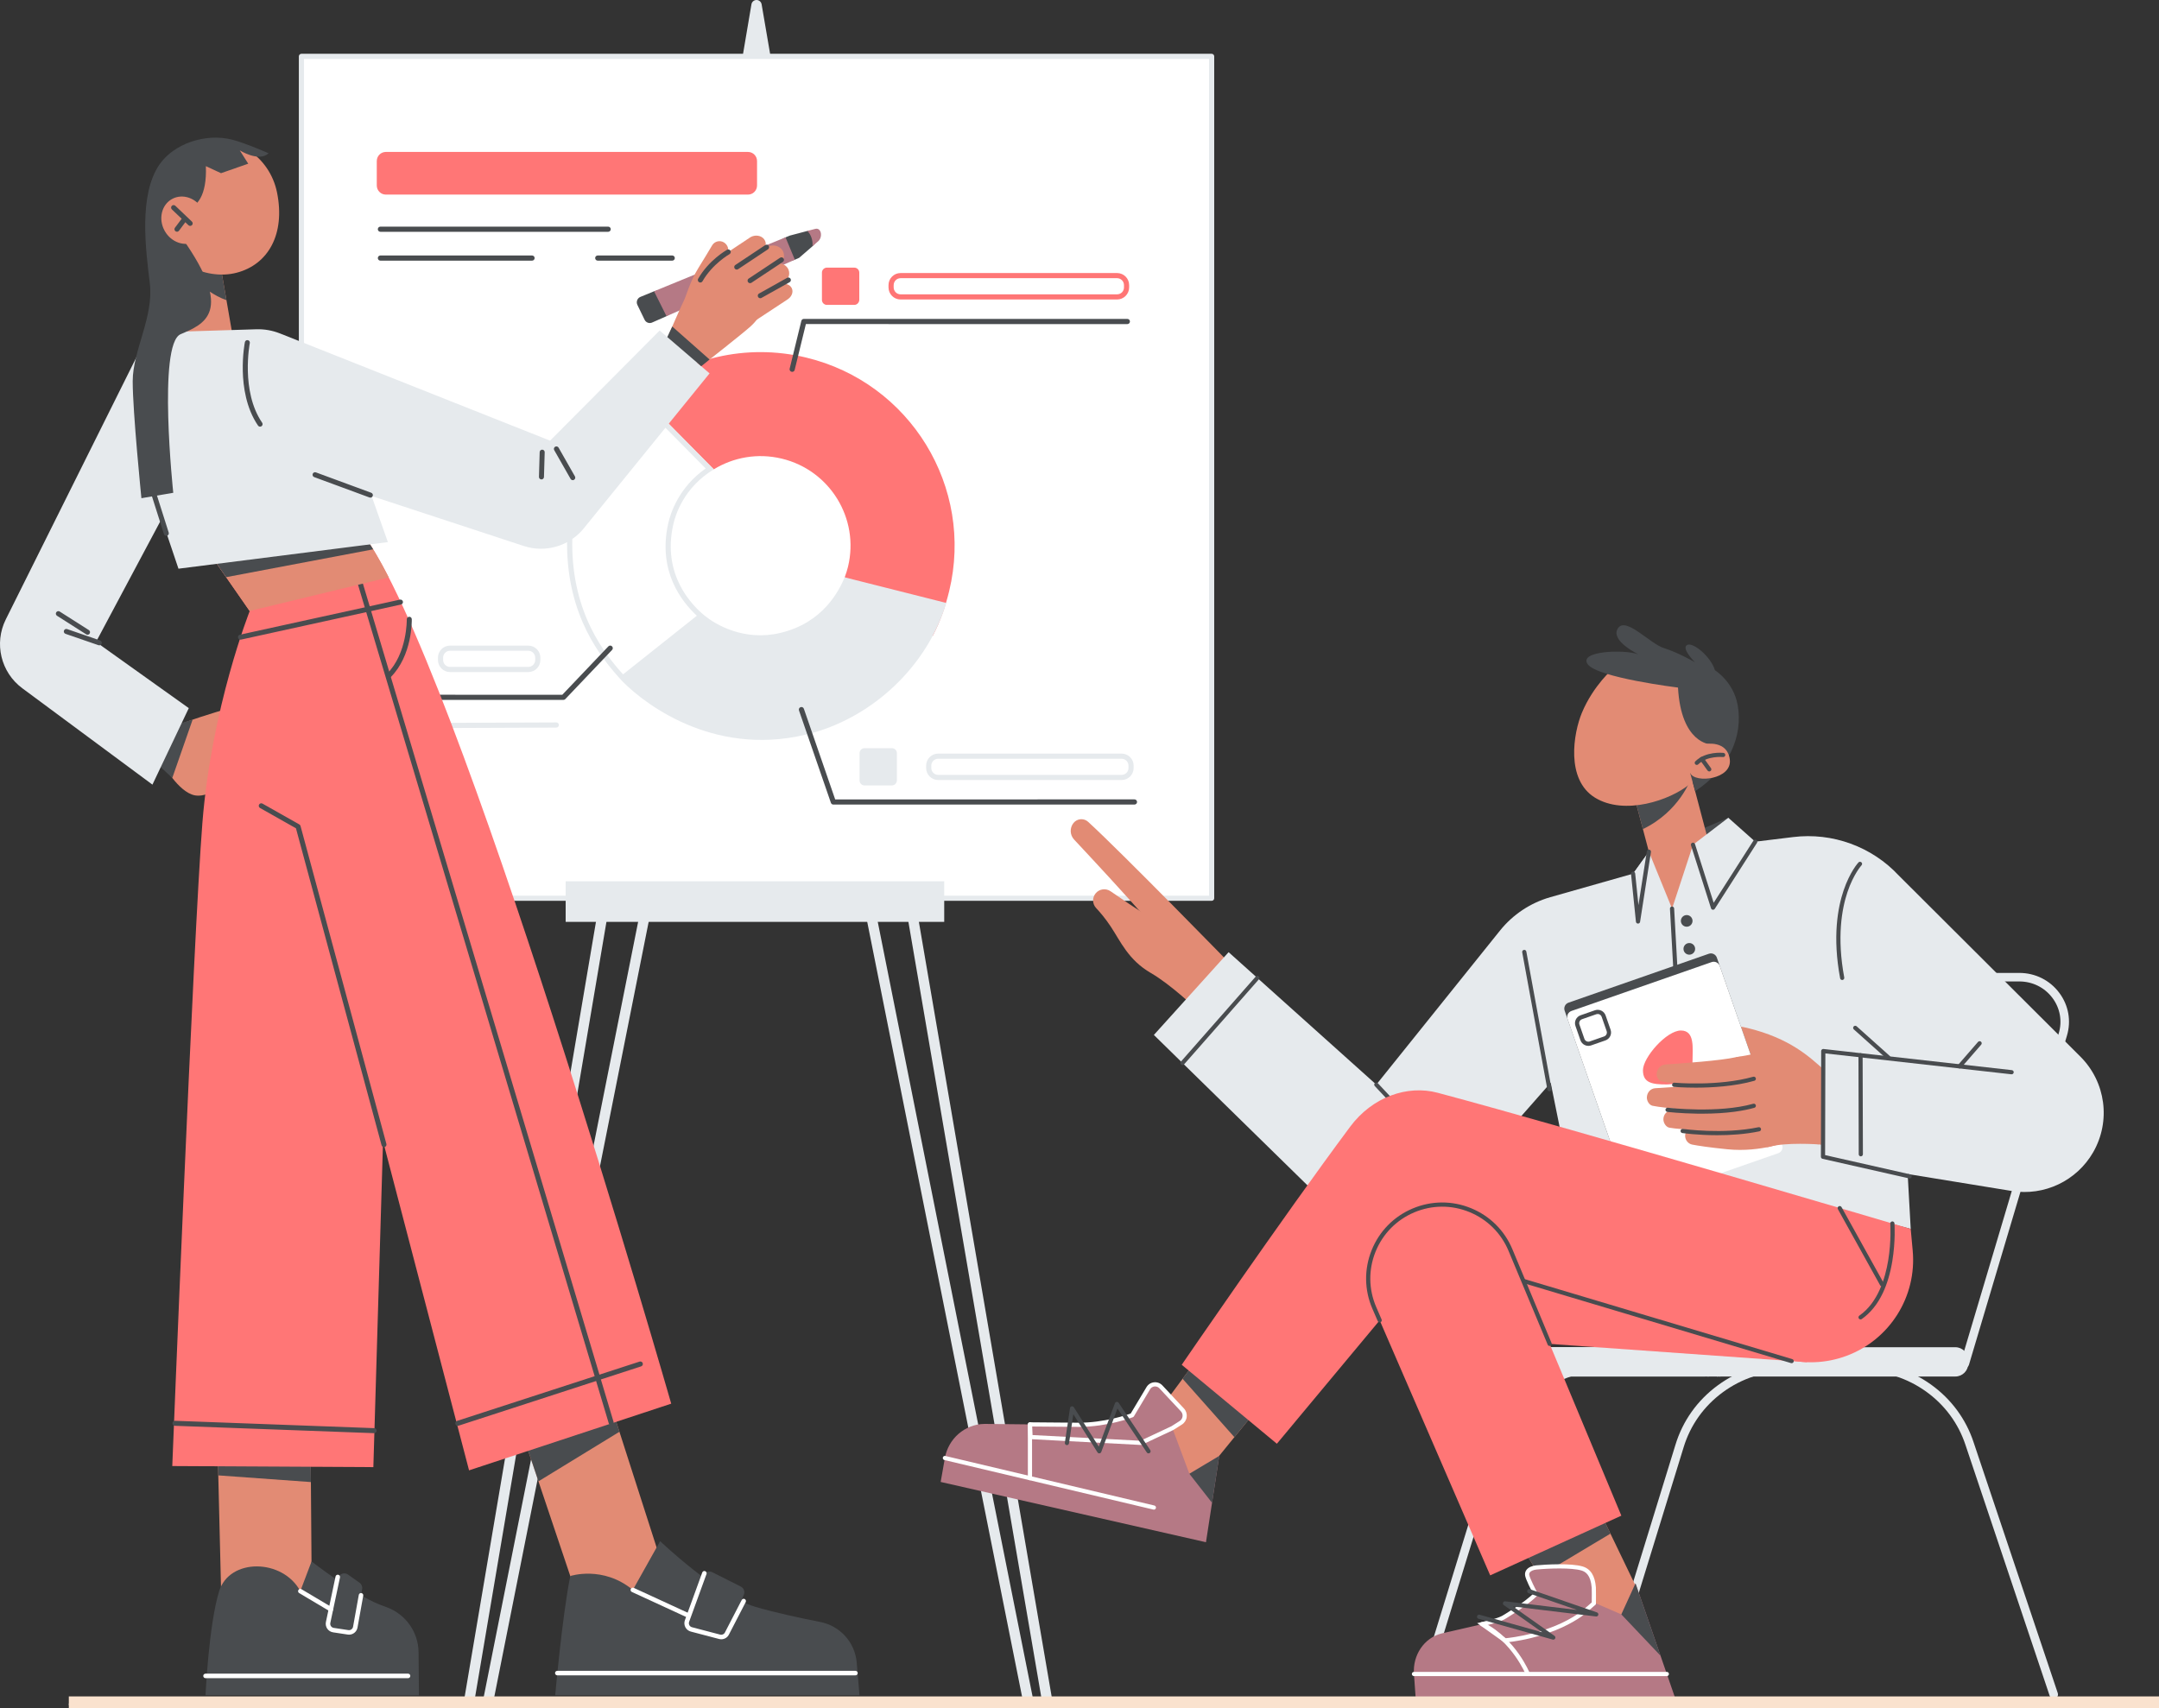 <svg xmlns="http://www.w3.org/2000/svg" id="Calque_2" viewBox="0 0 2752.5 2178"><rect x="0" y="0" width="2752.5" height="2178" fill="#333333" stroke="none"/><defs><style>.cls-1{fill:#e28b74;}.cls-1,.cls-2,.cls-3,.cls-4,.cls-5,.cls-6,.cls-7{stroke-width:0px;}.cls-2{fill:#494c4f;}.cls-3{fill:#ff7676;}.cls-4{fill:#b57985;}.cls-5{fill-rule:evenodd;}.cls-5,.cls-6{fill:#e6eaed;}.cls-7{fill:#fff;}.cls-8{fill:none;stroke:#fae2ce;stroke-miterlimit:3;stroke-width:15px;}</style></defs><g id="Calque_2-2"><path class="cls-6" d="M1311.37,2178c-3.14,0-5.85-2.21-6.46-5.29l-203.01-1015.9-271.09-.64-202.41,1016.21c-.61,3.06-3.29,5.27-6.42,5.29l-24.19.15h-.04c-3.64,0-6.58-2.94-6.59-6.57,0-.37.03-.73.09-1.1L958.01,5.48C958.54,2.32,961.28,0,964.49,0h0c3.21,0,5.95,2.31,6.49,5.46l370.99,2164.85c.61,3.58-1.8,6.98-5.38,7.59-.36.06-.73.09-1.1.09h-24.12ZM825.41,1143.01h.02l281.89.67c3.13,0,5.83,2.22,6.44,5.29l203.01,1015.89h10.92S964.54,45.77,964.54,45.77l-358.99,2118.86,10.98-.07,202.42-1016.26c.61-3.08,3.32-5.29,6.46-5.29h0Z"></path><path class="cls-6" d="M964.87,8.74l-19.55,111,38.33-7.88-18.78-103.12Z"></path><path class="cls-7" d="M384.29,71.86h1160.42v1073.43H384.29V71.86Z"></path><path class="cls-6" d="M1544.71,1148.58H384.29c-1.82,0-3.29-1.47-3.29-3.29V71.86c0-1.81,1.47-3.29,3.29-3.29h1160.42c1.82,0,3.29,1.47,3.29,3.29v1073.43c0,1.81-1.47,3.29-3.29,3.29ZM387.58,1142.01h1153.83V75.15H387.58v1066.86Z"></path><path class="cls-3" d="M1027.71,455.89c132.81,31.96,214.39,165.31,182.4,297.74-4.88,20.2-11.66,39.39-20.98,57.12l-112.24-74.65c1.61-4.36,3.13-8.89,4.24-13.51,14.83-61.39-23.05-123.04-84.43-137.81-30.82-7.42-61.6-1.69-86.72,13.64l-94.37-95.5c57.54-45.81,134.96-65.6,212.08-47.04h0Z"></path><path class="cls-6" d="M898.74,785.3l-105.14,83.53c31.36,31.85,123.28,99.67,244.53,64.99,73.87-21.13,143.21-82.44,168.33-165.02l-129.55-32.69c-7.43,17.47-27.7,58.07-82.21,70.93-46.23,10.9-82.27-10.73-95.96-21.73h0ZM815.17,511.81l84.5,85.51c-34.16,23.94-44.75,56.66-47.79,70.21-13.59,60.6,17.15,99.71,36.55,117.55l-94.11,74.77c-12.81-14.22-28.12-33.29-40.68-58.73-7.36-14.91-13.11-30.77-17.08-47.14-4.56-18.8-6.92-38.88-7.02-59.67-.17-35.06,8.34-71.05,24.62-104.06,14.94-30.31,35.97-57.32,61.02-78.44M815.64,502.92c-55.77,44.57-93.05,116.77-92.69,191.43.44,90.7,42.08,143.64,70.65,174.48l105.14-83.53c-16.17-13.04-54.89-51.85-40.43-116.33,2.82-12.59,13.33-47.18,51.7-70.55l-94.37-95.5Z"></path><path class="cls-2" d="M1009.95,474.14c-1.82,0-3.29-1.47-3.3-3.28,0-.26.03-.53.09-.78l14.88-60.95c.36-1.47,1.68-2.51,3.2-2.51l412.45.03c1.82,0,3.29,1.47,3.29,3.29s-1.47,3.29-3.29,3.29l-409.86-.03-14.27,58.45c-.36,1.47-1.68,2.51-3.2,2.51h0Z"></path><path class="cls-3" d="M1424.14,381.86h-275.98c-8.49,0-15.4-6.9-15.4-15.37v-2.99c0-8.48,6.91-15.37,15.4-15.37h275.98c8.49,0,15.4,6.9,15.4,15.37v2.99c0,8.48-6.91,15.37-15.4,15.37ZM1148.16,354.7c-4.86,0-8.82,3.95-8.82,8.8v2.99c0,4.85,3.96,8.8,8.82,8.8h275.98c4.94,0,8.82-3.87,8.82-8.8v-2.99c0-4.85-3.96-8.8-8.82-8.8h-275.98ZM1089.1,388.76h-34.83c-3.53,0-6.39-2.85-6.39-6.37h0v-34.78c0-3.52,2.85-6.38,6.38-6.38h34.85c3.53,0,6.39,2.85,6.39,6.37v34.78c-.13,3.53-2.99,6.38-6.39,6.38Z"></path><path class="cls-6" d="M673.52,856.91h-99.77c-8.49,0-15.4-6.9-15.4-15.37v-2.99c0-8.48,6.91-15.37,15.4-15.37h99.77c8.49,0,15.4,6.9,15.4,15.37v2.99c0,8.48-6.91,15.37-15.4,15.37ZM573.75,829.75c-4.86,0-8.82,3.95-8.82,8.8v2.99c0,4.85,3.96,8.8,8.82,8.8h99.77c4.86,0,8.82-3.95,8.82-8.8v-2.99c0-4.85-3.96-8.8-8.82-8.8h-99.77ZM521.58,863.82h-34.83c-3.53,0-6.39-2.85-6.39-6.37,0,0,0-.01,0-.02v-34.77c0-3.52,2.85-6.38,6.38-6.38h34.85c3.53,0,6.39,2.85,6.39,6.37,0,0,0,.01,0,.02v34.77c-.13,3.53-2.99,6.38-6.39,6.38Z"></path><path class="cls-2" d="M718.31,892.42l-234.09-.02c-1.82,0-3.29-1.47-3.29-3.29s1.47-3.29,3.29-3.29l232.68.02,58.66-61.65c1.24-1.33,3.32-1.4,4.65-.16,1.33,1.24,1.4,3.32.16,4.64-.01.01-.02.03-.04.04l-59.63,62.67c-.62.65-1.48,1.02-2.39,1.02h0ZM1062.43,1025.86c-1.4,0-2.65-.89-3.11-2.21l-40.7-117.82c-.59-1.72.32-3.59,2.04-4.18,0,0,0,0,0,0,1.72-.59,3.59.32,4.18,2.03h0s39.93,115.61,39.93,115.61l381.57-.03c1.82,0,3.29,1.47,3.29,3.29s-1.47,3.29-3.29,3.29l-383.92.03h0Z"></path><path class="cls-6" d="M1429.87,994.58h-233.75c-8.49,0-15.4-6.9-15.4-15.37v-2.99c0-8.48,6.91-15.37,15.4-15.37h233.75c8.49,0,15.4,6.9,15.4,15.37v2.99c0,8.48-6.91,15.37-15.4,15.37h0ZM1196.12,967.42c-4.86,0-8.82,3.95-8.82,8.8v2.99c0,4.85,3.96,8.8,8.82,8.8h233.75c4.94,0,8.82-3.87,8.82-8.8v-2.99c0-4.85-3.96-8.8-8.82-8.8h-233.75ZM1137.06,1001.48h-34.83c-3.53,0-6.39-2.85-6.39-6.37h0v-34.78c0-3.52,2.85-6.38,6.38-6.38h34.85c3.53,0,6.39,2.85,6.39,6.37v34.78c-.13,3.53-2.99,6.38-6.39,6.38Z"></path><path class="cls-3" d="M953.54,248.12h-461.57c-6.47,0-11.62-5.19-11.62-11.7v-31c0-6.51,5.15-11.7,11.62-11.7h461.57c6.47,0,11.62,5.19,11.62,11.7v31c0,6.51-5.15,11.7-11.62,11.7h0Z"></path><path class="cls-2" d="M775.35,295.55h-290.38c-1.82,0-3.29-1.47-3.29-3.29s1.47-3.29,3.29-3.29h290.38c1.82,0,3.29,1.47,3.29,3.29s-1.47,3.29-3.29,3.29ZM857.03,332.34h-94.98c-1.82,0-3.29-1.47-3.29-3.29s1.47-3.29,3.29-3.29h94.98c1.82,0,3.29,1.47,3.29,3.29s-1.47,3.29-3.29,3.29ZM678.31,332.34h-193.34c-1.82,0-3.29-1.47-3.29-3.29s1.47-3.29,3.29-3.29h193.34c1.82,0,3.29,1.47,3.29,3.29s-1.47,3.29-3.29,3.29h0Z"></path><path class="cls-6" d="M485.1,928.58c-1.82,0-3.3-1.46-3.3-3.28s1.47-3.29,3.29-3.29l224.11-.89h.01c1.82,0,3.29,1.47,3.29,3.29,0,1.81-1.47,3.28-3.28,3.29l-224.11.89h-.01ZM721.16,1123.66h482.62v51.74h-482.62v-51.74Z"></path><path class="cls-2" d="M1040.35,305.81s-.46,4.63-4.55,8.2c-7.08,6.17-16.78,14.62-17.03,14.75l-5.42,2.38-95.88,27.58-67.73,44.43-17.92,7.89c-3.69,1.92-8.21.42-10.02-3.33l-9.21-18.99c-1.82-3.77-.19-8.33,3.6-10.07l17.67-7.25,86.56-23.32,81.06-45.45,5.63-2.31c.25-.14,12.77-3.41,22.09-5.83,5.56-1.44,10.83,4.38,11.17,11.33h0Z"></path><path class="cls-4" d="M1043.1,307.62s-3.21,2.81-7.31,6.38c.89-7.15-1.98-15.43-6.61-19.53l9.98-2.59c7.91-2.27,10.15,10.29,3.95,15.74h0ZM833.84,371.39l167.62-68.78,11.88,28.53-163.61,72.01-15.89-31.76Z"></path><path class="cls-1" d="M284.05,905.39s-55.52,16.1-68.73,24.81-8.13,42.94-8.13,42.94c0,0,19.83,36.87,41.28,40.98,5.36,1.03,18.08.45,23.81-9.01,17.19-28.36,11.77-99.73,11.77-99.73Z"></path><path class="cls-2" d="M245.56,917.59l-25.92,74.32-26.12-24.37,38.28-45.77,13.75-4.19Z"></path><path class="cls-1" d="M277.62,1854.05l4.69,192.33,86.76,23.45,28.14-70.36-1.17-150.7-118.42,5.28Z"></path><path class="cls-2" d="M396.04,1848.77l-118.42,5.28.66,27.13,118.08,8.52-.32-40.93Z"></path><path class="cls-1" d="M666.6,1829.59l74.74,222.47,89.81-3.37,5.98-75.55-59.03-183.76-111.52,40.21Z"></path><path class="cls-2" d="M789.74,1825.57l-11.62-36.19-111.52,40.21,19.88,59.17,103.26-63.19Z"></path><path class="cls-1" d="M281,338.43l16.71,96.08-60.79,5.57-19.95-136.93,64.04,35.28Z"></path><path class="cls-2" d="M281,338.43l-64.04-35.28,2.67,18.35,5.93,13.3s32.22,37.41,63.14,47.92l-7.7-44.3Z"></path><path class="cls-1" d="M198.45,286.51c-11.9-46.04,19.6-95,60.02-105.45s85.32,17.83,94.73,64.44c10.71,53.05-11.23,91.83-51.65,102.28s-91.21-15.23-103.1-61.27h0Z"></path><path class="cls-3" d="M855.75,1789.75s-272.54-949.56-393.46-1109.31l-200.16,17.83,56.21,80.9s-48.66,122.79-60.32,270.13-38.39,819.98-38.39,819.98l256.36,1.37,12.34-415.48,109.67,419.59,257.73-85.02Z"></path><path class="cls-2" d="M779.15,1817.06c-1.38,0-2.65-.9-3.06-2.28L455.86,743.67c-.51-1.69.46-3.48,2.15-3.98,0,0,0,0,0,0,1.69-.51,3.47.45,3.98,2.14h0s320.23,1071.11,320.23,1071.11c.51,1.69-.45,3.48-2.15,3.98-.3.09-.61.13-.92.13Z"></path><path class="cls-2" d="M306.62,815.59c-1.77,0-3.2-1.44-3.19-3.21,0-1.5,1.05-2.8,2.51-3.12l203.92-44.71c1.73-.38,3.43.71,3.81,2.44s-.71,3.43-2.44,3.81l-203.92,44.71c-.23.05-.46.08-.69.08h0ZM489.55,1462.62c-1.44,0-2.71-.97-3.09-2.37l-109.15-404.15-45.76-25.87c-1.55-.85-2.12-2.79-1.27-4.34.85-1.55,2.79-2.12,4.34-1.27.02.01.05.03.07.04l46.93,26.53c.75.42,1.29,1.12,1.51,1.95l109.5,405.44c.46,1.71-.55,3.46-2.25,3.92-.27.07-.55.11-.84.11h0ZM583.64,1817.97c-1.77,0-3.2-1.43-3.2-3.2,0-1.39.89-2.62,2.21-3.04l232.74-75.64c1.68-.55,3.48.37,4.03,2.05h0c.55,1.69-.37,3.49-2.05,4.04l-232.74,75.64c-.32.1-.65.16-.99.16h0ZM495.73,864.51c-1.77,0-3.2-1.43-3.2-3.2,0-.85.34-1.67.94-2.27,25.81-25.82,25.14-68.94,25.13-69.37-.04-1.77,1.36-3.23,3.12-3.27,1.77-.07,3.23,1.36,3.27,3.12.04,1.88.77,46.26-27.01,74.05-.6.6-1.41.94-2.26.94ZM476.94,1827.35s-.08,0-.12,0l-253.85-9.38c-1.77-.07-3.14-1.55-3.08-3.32,0,0,0,0,0,0,.07-1.77,1.55-3.16,3.31-3.08l253.85,9.38c1.77.05,3.16,1.52,3.11,3.28-.05,1.75-1.48,3.13-3.23,3.12h0Z"></path><path class="cls-1" d="M462.29,680.44l-200.16,17.83,56.11,80.76,177.35-42.88c-12-23.42-23.18-42.33-33.31-55.71h0Z"></path><path class="cls-2" d="M475.76,700.42c-4.67-7.61-9.16-14.3-13.47-19.99l-200.16,17.83,26.16,37.65,187.47-35.49ZM534.11,2161.65l-272.09-.2s4.09-89.23,17.26-132.31c13.17-43.08,81.27-41.86,103.58-.37l14.35-37.87s54.29,42.24,86.23,54.77c3.16,1.24,6.33,2.44,9.52,3.61,24.21,8.86,40.44,31.72,40.66,57.5l.48,54.88Z"></path><path class="cls-2" d="M458.37,2018.04l-14.77-10.43c-4.74-3.35-11.36-.8-12.64,4.87l-12.62,56.15c-1.04,4.61,2.06,9.13,6.73,9.84l18.66,2.82c4.36.66,8.45-2.27,9.23-6.61l8.73-48.54c.56-3.11-.74-6.27-3.32-8.09h0Z"></path><path class="cls-7" d="M520.22,2139.75h-258.2c-1.59,0-2.88-1.29-2.88-2.88s1.29-2.88,2.88-2.88h258.2c1.59,0,2.88,1.29,2.88,2.88s-1.29,2.88-2.88,2.88ZM444.99,2084.26c-.56,0-1.12-.04-1.69-.13l-18.66-2.82c-3.01-.45-5.73-2.16-7.45-4.67s-2.32-5.67-1.66-8.64l12.29-57.96c.36-1.55,1.9-2.52,3.45-2.16,1.51.35,2.48,1.83,2.18,3.36l-12.3,58c-.33,1.48-.05,2.94.78,4.16.82,1.21,2.11,2.02,3.56,2.23l18.66,2.82c2.82.44,5.47-1.46,5.97-4.27l7.3-40.58c.26-1.57,1.75-2.63,3.31-2.37,1.57.26,2.63,1.75,2.37,3.31,0,.02,0,.05-.01.07l-7.3,40.58c-.96,5.35-5.54,9.07-10.8,9.07h0Z"></path><path class="cls-7" d="M421.87,2054.84c-.52,0-1.02-.14-1.47-.41l-39.01-23.19c-1.36-.83-1.79-2.6-.96-3.96.81-1.33,2.55-1.78,3.9-.99l39.01,23.19c1.37.81,1.82,2.58,1,3.95-.52.87-1.46,1.41-2.48,1.41h0Z"></path><path class="cls-2" d="M1095.75,2161.45h-387.89s8.85-100.69,19.18-151.93c0,0,41.61-13.77,79.75,17.69l34.83-62.16s72.44,69.14,120.78,83.54c24.94,7.43,57.61,14.46,83.4,19.52,25.12,4.93,44.01,25.8,46.39,51.3l3.56,42.05Z"></path><path class="cls-2" d="M896.89,2009.18l-21.04,57.7c-1.64,4.51.94,9.45,5.58,10.67l35.99,9.44c3.88,1.02,7.92-.94,9.53-4.62l21.35-48.88c1.73-3.96.06-8.59-3.8-10.54l-36.31-18.26c-4.35-2.19-9.64-.09-11.31,4.49h0Z"></path><path class="cls-7" d="M919.54,2090.14c-.94,0-1.89-.12-2.83-.37l-35.99-9.44c-3-.79-5.53-2.8-6.97-5.55-1.44-2.75-1.65-5.97-.59-8.89l22.15-60.93c.56-1.49,2.22-2.25,3.7-1.69,1.47.55,2.23,2.18,1.71,3.66l-22.15,60.94c-.51,1.41-.41,2.92.28,4.25s1.88,2.27,3.33,2.65l35.99,9.44c2.51.67,5.13-.6,6.16-2.98.02-.06.05-.11.08-.17l21.18-41c.74-1.41,2.48-1.94,3.89-1.2,1.39.73,1.93,2.44,1.23,3.85l-21.14,40.92c-1.81,4.06-5.76,6.52-10.02,6.52h0Z"></path><path class="cls-7" d="M876.45,2062.18c-.4,0-.81-.09-1.2-.26l-69.65-32.09c-1.45-.65-2.1-2.35-1.45-3.8s2.35-2.1,3.8-1.45c.02,0,.04.02.06.03l69.65,32.09c1.44.66,2.08,2.37,1.41,3.82-.47,1.02-1.49,1.68-2.62,1.68h0ZM1090.62,2136.14h-380.11c-1.59,0-2.88-1.29-2.88-2.88s1.29-2.88,2.88-2.88h380.11c1.59,0,2.88,1.29,2.88,2.88s-1.29,2.88-2.88,2.88Z"></path><path class="cls-6" d="M240.67,902.9l-118.27-84.39,83.69-157.03,21.44,63.64,266.97-33.9-20.75-58.8,194.01,63.75c27.69,9.1,58.12.16,76.49-22.48l160.38-197.61-63.63-54.65-139.71,140.43-344.46-136.75c-9.56-3.79-19.79-5.59-30.07-5.27l-137.2,4.26L7.38,789.78c-15.2,30.5-6.32,67.51,21.07,87.79l165.89,122.87,46.34-97.54Z"></path><path class="cls-2" d="M730.22,612.23c-1.15,0-2.21-.62-2.78-1.62l-20.88-36.67c-.86-1.54-.3-3.49,1.24-4.35,1.52-.85,3.44-.32,4.32,1.18l20.88,36.67c.87,1.54.34,3.49-1.2,4.36-.48.27-1.03.42-1.58.42h0ZM690.31,611.3h-.1c-1.77-.05-3.16-1.53-3.1-3.29h0s.93-31.56.93-31.56c.05-1.77,1.53-3.16,3.29-3.1,1.77.05,3.16,1.53,3.1,3.29h0l-.93,31.56c-.05,1.73-1.47,3.1-3.2,3.11ZM331.59,544c-1.06,0-2.04-.52-2.64-1.39-15.24-22.2-18.97-49.98-19.42-69.37-.48-20.89,2.55-36.39,2.68-37.04.34-1.73,2.03-2.86,3.76-2.51,1.73.34,2.86,2.03,2.51,3.76-.12.61-11.78,61.44,15.74,101.54,1,1.46.63,3.45-.83,4.45-.53.37-1.16.56-1.81.56h0ZM472.2,634.51c-.37,0-.74-.06-1.11-.2l-70.54-25.99c-1.66-.61-2.51-2.45-1.9-4.11.61-1.66,2.45-2.51,4.1-1.9,0,0,0,0,0,0l70.54,25.99c1.66.61,2.51,2.45,1.9,4.11-.46,1.26-1.66,2.1-3,2.1h0ZM212.04,683.22c-1.39,0-2.63-.9-3.05-2.23l-18.84-59.42c-.51-1.69.44-3.48,2.13-3.99,1.66-.5,3.42.41,3.97,2.06l18.84,59.42c.53,1.68-.4,3.48-2.08,4.02-.31.1-.64.15-.97.15ZM111.58,809.31c-.61,0-1.2-.17-1.71-.5l-37.19-23.67c-1.49-.95-1.93-2.93-.98-4.42s2.93-1.93,4.42-.98l37.19,23.67c1.49.95,1.93,2.93.98,4.42-.59.92-1.61,1.48-2.7,1.48ZM126.56,822.83c-.35,0-.71-.06-1.04-.18l-42.02-14.49c-1.67-.58-2.56-2.4-1.98-4.07,0,0,0,0,0,0,.58-1.67,2.4-2.56,4.07-1.98l42.02,14.49c1.67.57,2.56,2.39,1.99,4.06-.44,1.29-1.66,2.16-3.03,2.16Z"></path><path class="cls-2" d="M210.92,265.82s54.48,22.29,51.55-53.97l19.32,8.97,34.68-12.11-10.79-16.99s24.21,15.28,36.8,3.74c0,0-29.84-13.17-46.45-17.37-34.59-8.76-74.7,5.44-92.76,31.71-26.73,38.89-17.5,108.3-12.28,151.4,5.22,43.11-21.82,85.62-21.82,124.92s11.11,149.1,11.11,149.1l40.61-6.89s-20.17-189.51,9.36-202.21,69.37-27.56,1.65-122.98l-20.99-37.33Z"></path><ellipse class="cls-1" cx="234.23" cy="280.77" rx="27.83" ry="30.86" transform="translate(-106.48 148.04) rotate(-28.88)"></ellipse><path class="cls-2" d="M242.47,288.05c-.82,0-1.61-.32-2.21-.88l-21.14-20.16c-1.28-1.22-1.33-3.24-.11-4.52,0,0,0,0,0,0,1.22-1.28,3.24-1.33,4.52-.11,0,0,0,0,0,0l21.14,20.16c1.28,1.22,1.33,3.24.11,4.52-.6.63-1.44.99-2.32.99h0Z"></path><path class="cls-2" d="M225.61,295.46c-1.77,0-3.2-1.44-3.2-3.2,0-.69.23-1.36.64-1.92l8.63-11.5c1.09-1.39,3.1-1.64,4.49-.56,1.36,1.06,1.64,3,.63,4.4l-8.63,11.5c-.6.81-1.55,1.28-2.56,1.28Z"></path><path class="cls-1" d="M853.06,425.58s14.5-33.65,18.42-41.39c3.92-7.73,7.64-24.42,19.09-42.79,6.45-10.35,12.92-21.13,17.34-28.57,3.1-5.22,9.88-6.9,15.06-3.72,4.86,2.98,6.82,9.05,4.62,14.31l-20.08,47.95-51.06,55.84-3.4-1.63ZM937.13,365.44l47.5-27.57c6.6-3.83,14.99-2.36,19.17,3.36,4.63,6.34,2.27,15.3-5.11,19.42l-51.19,28.61-10.36-23.83Z"></path><path class="cls-1" d="M949.5,392.49l41.1-27.93c5.71-3.88,13.26-3.61,17.26.61,4.42,4.68,2.74,12.3-3.66,16.51l-44.35,29.2-10.35-18.39ZM928.49,343.55l48.91-28.38c6.8-3.94,15.43-2.43,19.74,3.46,4.76,6.52,2.34,15.75-5.26,20l-52.71,29.46-10.67-24.54Z"></path><path class="cls-1" d="M912.16,332.12l44.66-29.73c6.07-3.43,13.69-2.26,17.4,2.67,4.12,5.46,1.83,13.31-4.95,17.01l-47.06,25.66-10.05-15.6Z"></path><path class="cls-1" d="M856.47,431.44s37.64-81.01,60.92-98.39,64.74,46.79,64.74,46.79c0,0-11.36,23.61-24.51,35.68-10.84,9.95-61.44,49.51-61.44,49.51l-39.71-33.58Z"></path><path class="cls-2" d="M969.27,380.26c-1.77,0-3.2-1.43-3.2-3.2,0-1.16.63-2.23,1.64-2.8l35.86-20.04c1.55-.84,3.5-.27,4.34,1.29.83,1.53.29,3.44-1.22,4.3l-35.86,20.04c-.48.27-1.01.41-1.56.41ZM956.27,361.06c-1.77,0-3.2-1.43-3.2-3.2,0-1.07.54-2.07,1.43-2.67l40.02-26.55c1.47-.98,3.46-.57,4.43.9.98,1.47.57,3.46-.9,4.44h0l-40.02,26.55c-.52.35-1.14.53-1.77.53ZM939.26,343.73c-1.77,0-3.2-1.43-3.2-3.2,0-1.07.54-2.08,1.43-2.67l38.15-25.37c1.5-.94,3.47-.49,4.41,1,.91,1.44.53,3.35-.87,4.33l-38.15,25.37c-.52.35-1.14.54-1.77.53ZM892.85,360.22c-1.77,0-3.2-1.44-3.2-3.2,0-.55.15-1.1.42-1.58,13.51-23.71,35.91-36.45,36.85-36.98,1.54-.86,3.49-.32,4.35,1.23s.31,3.49-1.23,4.36h0c-.22.12-21.82,12.45-34.42,34.56-.57,1-1.63,1.62-2.78,1.62h0ZM857.06,416.35l-6.37,13.41,43.32,37.21,10.61-8.58-47.56-42.04Z"></path><path class="cls-6" d="M2504.96,1744.17h-455.09c-1.72,0-3.34-.81-4.36-2.19-1.03-1.38-1.34-3.16-.85-4.81l134.5-451.81c3.89-13.06,11.79-24.26,22.85-32.41,11.05-8.14,24.17-12.44,37.97-12.44h334.36c20.41,0,39.04,9.29,51.11,25.5,11.77,15.8,15.31,35.64,9.71,54.45l-124.98,419.82c-.69,2.31-2.81,3.89-5.22,3.89h0ZM2057.18,1733.27h443.73l123.82-415.93c4.61-15.48,1.69-31.81-8-44.83-10-13.42-25.45-21.12-42.38-21.12h-334.36c-11.46,0-22.35,3.57-31.51,10.31-9.14,6.73-15.67,15.98-18.87,26.75l-132.41,444.81Z"></path><path class="cls-6" d="M2618.29,2166c-2.27,0-4.4-1.44-5.16-3.72l-107.28-319.73c-9.11-27.65-26.55-51.28-50.44-68.37-23.91-17.1-52.19-26.14-81.76-26.14h-326.78c-30.19,0-58.93,9.38-83.12,27.12-24.17,17.73-41.49,42.11-50.07,70.52l-97.45,316.46c-.89,2.87-3.93,4.49-6.81,3.6-2.87-.89-4.48-3.94-3.6-6.81l97.44-316.43c9.27-30.66,27.96-56.99,54.05-76.13,26.07-19.12,57.04-29.23,89.56-29.23h326.78c31.86,0,62.32,9.74,88.09,28.17,25.79,18.44,44.62,43.96,54.44,73.79l107.27,319.7c.96,2.85-.58,5.94-3.43,6.9-.56.19-1.14.28-1.73.28h0Z"></path><path class="cls-6" d="M2043.68,2166c-.53,0-1.07-.08-1.6-.24-2.87-.89-4.48-3.94-3.6-6.81l97.44-316.43c9.27-30.66,27.96-56.99,54.05-76.13,26.07-19.12,57.04-29.23,89.56-29.23,3.01,0,5.44,2.44,5.44,5.45s-2.44,5.45-5.44,5.45c-30.19,0-58.93,9.38-83.12,27.12-24.17,17.73-41.49,42.11-50.07,70.52l-97.45,316.46c-.72,2.34-2.87,3.84-5.2,3.84h0Z"></path><path class="cls-6" d="M2509.32,1734.31v4.27c0,9.14-7.4,16.54-16.54,16.54h-556.24c-9.13,0-16.53-7.41-16.53-16.54v-4.27c0-9.14,7.4-16.55,16.53-16.55h556.24c9.13,0,16.54,7.41,16.54,16.55Z"></path><path class="cls-5" d="M2245.08,1731.11c6.3-.69,8.54-3.92,15.69-5.15-.59-1.22-4.71,1.78-4.61-.28-3.79.92-5.15.41-8.6,1.44.43-.17,1.08-.27,1.06-.58-.32.03-.75.21-.83-.03,1.78-.36,2.86-.94,3.16-1.75-2.65,1-6.11,2.26-8.83,2.04.38-1.31,5.66-1.5,5.88-2.27-2.47.22-4.75.23-7.55.85.98-1.14-1.16.24-1.07-.78,1.49-1.13,2.59-.8,3.7-1.35-.43.21-1.52-.34-.6-.64,1.3,0,1.28-.31,2.64-.77.16.32-1.3,1.2-.07,1.11,1.27-1.07,3.69-2.98,5.13-2.05-.07-.5-.59-.42-.69-.89.94-.24,1.83-.49,2.18-.92.08.25.16.5.23.75,1.46-.81,2.37-1.41,3.09-2.08h-6.62c-2.68.71-5.13,1.39-6.74,2.1-1.98.88-5.11,1.04-6.86,1.74-1.76.71-4.34,2.16-5.81,1.16,1.3.19,2.43-1.17,3.85-.86.72-.6-.66-.47.15-.86,4.03-.81,8.05-1.95,12.08-3.28h-73.05c-5,2.09-10.34,3.73-13.73,5.04-1.85,1.76-6.16,3.68-8.37,3.54-.89.89-5.27,2.24-7.58,3,.53-.26-1.17-.08-1.48-.35,3.15-.99,5.47-1.25,5.73-2.77.48-.01.94.02,1.28.17-.27.14-.74.22-.67.47,2.59-.36-1.03-1.47.97-2.19.68,1.24,2.56-1.02,2.73.84-1.15.47-1.73-.14-1.81.8,3.42-.88,6.47-2.16,8.15-2.94-1.57-.51-3.85,1.44-5.66,1.66-.49-.22-.65-.81-1.14-1.03-2.17-.03-3.76,1.34-5.21.44,4.92-2.36,4.34-.37,7.77-1.47-.21.07-.48-.08-.08-.25,2.35-.92,3.57-.83,5.58-1.91.96.11,4.03.95,3.39-1-1.4.65-3.2,1.26-4,.35-3.39.47-4.65,2.96-7.01,2.6,1.59-.57,2.68-1.29,3.01-2.25-1.68.32-.91,1.38-2.79,1.64-.02-.38.5-.6.52-.97-1.62.98-4.74,2.36-5.73,1.41,3-1.37,5.79-2.31,7.99-3.43.08.36.38.93.53.39-.05-.17-.1-.34-.15-.5-3.71-.1-4.57,2.42-7.4,1.35,1.74-.34,3.02-1.62,4.53-1.33.07-.47.46-.93,1.03-1.34h-1.67c-2.28,1.27-4.34,2.91-6.83,3.8-.6-.8,2.38-1.66.59-2.08-4.74,2.97-12.49,2.74-17.2,4.23,4.22-2.2,8.03-3.74,11.84-4.29,1.2-.27-1.18-.44.15-.86,1.15,0,2.62-.31,4.24-.8h-12.74c-2.06.83-4.26.76-5.48,2.17-.58-.1-1.48.17-1.74-.31-1.01.47-3.03,2.17-3.69,1.36-.71.24-.01.9-.91,1.08-3-.89-7.4,2.9-10.34,2.48-1.52,1.67-6.09,2.76-7.76,2.83-1.43,2.49-8.63,3.75-11.7,3.43-2.87.96-2.37,1.52-5.05,2.3.83-.17,2.62.24,2.8-.28.22.94-1.62,1.32-4.29,2.08.05-.02.31-.41.67-.47-3.94.69-10.78,5.76-16.07,3.89,1.57-.42,2.89-.92,3.61-1.6-.76.66-5.38.72-5.43,2.41-1.14.47-1.63.14-2.12-.2-.05-.62-.11-1.24,1.2-1.44-.03-.64-1.67.64-1.36-.41,2.43-.76,4.06-.55,6.56-1.38-1.01-.27-2.67-.02-5.14.69,5.09-2.94,8.57-4.18,14.78-5.43-.38-1.13-2.53-.15-3.17-.98,4.16-.64,6.41-2.97,9.27-3.26.05.16.11.33.16.5.34.48-.39.64-.98.83.9.55,1.97-.74,1.2-1.44,1.24-.38,1.75-.97,3.32-1.24.11.56-.78.81-1.73,1.05,1.45.74,3.71-1.35,5.43-2.41,1.22-.78.49.78,1.36.42,1.33-.93,9.4-3.45,11.39-3.07.88-.61,1.03-.87.38-1.47,1.31-.55,2.15-.53,2.49.08,1.07-1.68,3.7-1.33,5.73-1.41,1.23-.39-.73-.56-.06-.8h-177.58c-9.13,0-16.53,7.41-16.53,16.55v4.27c0,9.14,7.4,16.54,16.53,16.54h237.13c1.03-.47,2.34-.54,2.97,0h.44c-.34-.52.1-.91-1-1.04,2.33-.53,3.37-.9,4.83-1.69.15.5-.94.62-.45,1.22,1.48-.15.48-1.06,1.2-1.44.78.09,1.83-.14,2.19.45,2.75-2.27,5.25-2.22,9.58-3.62.2-1.26-2.26.66-2.5-.09,3.79-2.59,8.26-3.61,12.13-6.01.02.38-.49.6-.52.97,1.93-1.79,3.97-1.01,4.22-2.33,5.88-.41,17.77-4.89,23.17-4.89,2.87-.88,6.17-3.52,8.75-2.3,1.18-1.43,5.17-1.43,6.18-2.63-.6.11-.18-.4.22-.62h0ZM2057.1,1741.58c.27-.29.77-.52,1.43-.69.35,1.26-5.92,1.77-1.43.69ZM2058.98,1739.67c-.11-1.35,2.39-1.85,3.84-2.22.32,1.23-1.99,1.65-3.84,2.22ZM2078.69,1738.25c0-.53,1.72-.53.83-1.33,2.78-.66,4.24-1.72,6.64-2.49-2.74,1.96-4.24,2.42-7.46,3.83ZM2117.76,1726.24c.05-1.05,1.46-.63,2.57-1.02.06.91-1.7.92-2.57,1.02ZM2239.5,1733.02c.29-1.08,2.35-1.02,2.94-1.13.21.77-2.28,1.31-2.94,1.13ZM2306.87,1743.5c-.38.11-.75.22-1.13.33.06.5.59.43.68.89.69-.24,1.21-.53,1.36-.94-1.08.4-1.31.32-.91-.28ZM2284.25,1723.44c-.63.19-1.26.37-1.88.55.15,1.18,2.23.25,1.88-.55ZM2282.28,1735.73c.39.14,2.57-.17,2.64-.77-.92.5-2.3-.15-2.64.77ZM2274.68,1727.06c1.18-.32,2.06-.73,2.48-1.27-.79.43-3.08.41-2.48,1.27ZM2273.18,1730.23c-.09.82-1.05-.05-1.89.55-.34,1.19,3.77-.58,1.89-.55ZM2270.55,1731c-1.71.36-1.77.89-3.02.88.02.98,3.37-.3,3.02-.88ZM2248.3,1724.18c.96-.31,1.75-.67,2.11-1.17-.74-.23-2.47.4-2.11,1.17ZM2251.16,1737.51c1-.09,1.21-.32,2.12.2-.1-.33.59-.42.6-.72-.46-.17-2.35-.34-2.72.52ZM2231.59,1738.07c.41.66,3.35.07,3.92-.6-1.44.37-2.75.57-3.92.6ZM2224.42,1753.53c.86.27,1.97-.54,2.11-1.16-.95.31-1.75.66-2.11,1.16ZM2220.66,1741.28c-.85.41-1.61.86-2.94,1.13.16.42.15.8-.07,1.11.96-.75,2.2-2.04,3.7-1.36-.11-.45-.32-.76-.69-.89h0ZM2213.36,1748.32c1.08-.27,2.52-.97,2.79-.27-.62.34-2.31.35-2.18.92,2.8.25,4.85-2.42,7.53-3.57-2.2-.08-6.75,1.87-8.14,2.93ZM2207.78,1750.23c-1.24.58-1.68.19-2.42.17.9.8-1.6.56-1.28,1.19,1.69-.65,2.92-.77,3.92-.6-.08-.25-.15-.5-.23-.75h0ZM2203.71,1750.34c-1.63.48-2.33,1.25-3.54,1.86,1.3-.64.66,1.03,1.82.55-.11-.65.79-1.36,1.73-1.05-.66-.66-.38-.61,0-1.36ZM2196.77,1753.19c1.34.05,2.24-.62,2.86-1.38-1.33.35-2.39.77-2.86,1.38ZM2196.39,1751.94c1.11.16,2,.09,2.18-.91-.62.33-2.31.34-2.18.91ZM2191.32,1751.52c-.46.47-4.44,1.92-4.29,2.08.36.39,5.08-1.37,4.29-2.08ZM2119.85,1719.63c.38.65-1.6-.21-1.43.69.75-.1.9.52,2.04-.05-.15-.28-.15-.73-.6-.64ZM2109.87,1719.28l.23.75c.84.28,1.21-.59,1.74-1.06-.5-.08-1.11-.03-1.97.31ZM2108.83,1723.95c-1.65.47-3.43.91-4,1.72,1.41-.4,4.41-1.5,4-1.72ZM2098.34,1724.58c1.72-.38,1.88-1.24,2.25-2.03-1.33.5-1.68,1.3-2.25,2.03ZM2093.66,1726.76c.23-.05.46-.09.46.14.07.14.15.28.45.14-.05-.54,1.33-.65,1.28-1.19-.74-.25-2.01.34-2.19.92ZM2075.87,1733.08c.79.02,4.65-.58,4.45-1.58-.96.94-3.96,1.05-4.45,1.58h0ZM2075.87,1733.08c.79.02,4.65-.58,4.45-1.58-.96.94-3.96,1.05-4.45,1.58h0ZM2081.3,1730.66c1.26-.14,1.37-.64,1.73-1.05.04.14.39.19.38-.11-.97-.31-2.08.51-2.11,1.16ZM2093.66,1726.76c.23-.05.46-.09.46.14.07.14.15.28.45.14-.05-.54,1.33-.65,1.28-1.19-.74-.25-2.01.34-2.19.92ZM2096.91,1725.27c.63-.1.08.36-.68.47.28.39-.36.81.23.75.11-.94.83.05,1.21-.08,1.72-1.35,1.16-1.91-.76-1.14h0ZM2098.34,1724.58c1.72-.38,1.88-1.24,2.25-2.03-1.33.5-1.68,1.3-2.25,2.03ZM2108.83,1723.95c-1.65.47-3.43.91-4,1.72,1.41-.4,4.41-1.5,4-1.72ZM2109.87,1719.28l.23.75c.84.28,1.21-.59,1.74-1.06-.5-.08-1.11-.03-1.97.31ZM2114.92,1717.76c-.03.09-.08.21-.08.33.31-.09.52-.2.69-.33h-.62ZM2118.02,1717.76h-.39c.05.34.16.69.33,1.06.56-.19.28-.63.07-1.06ZM2119.85,1719.63c.38.65-1.6-.21-1.43.69.75-.1.9.52,2.04-.05-.15-.28-.15-.73-.6-.64ZM2210.09,1755.12h.78s.02-.05.04-.08c-.28,0-.55.03-.82.08ZM2217.85,1753.55c1.49-.96,2.62.24,3.09-.64-3.35-.48-5.01,1.04-7.82,2.21h9.15c.39-.63,1.7-.98,1.69-1.73-2.08.52-4.68,1.24-6.11.16ZM2217.85,1754.91c-.08-.62,1.61-.63,1.89-.56-.03.96-1.24.68-1.89.56ZM2075.87,1733.08c.79.02,4.65-.58,4.45-1.58-.96.94-3.96,1.05-4.45,1.58ZM2081.3,1730.66c1.26-.14,1.37-.64,1.73-1.05.04.14.39.19.38-.11-.97-.31-2.08.51-2.11,1.16ZM2093.66,1726.76c.23-.05.46-.09.46.14.07.14.15.28.45.14-.05-.54,1.33-.65,1.28-1.19-.74-.25-2.01.34-2.19.92ZM2096.91,1725.27c.63-.1.08.36-.68.47.28.39-.36.81.23.75.11-.94.83.05,1.21-.08,1.72-1.35,1.16-1.91-.76-1.14h0ZM2098.34,1724.58c1.72-.38,1.88-1.24,2.25-2.03-1.33.5-1.68,1.3-2.25,2.03ZM2108.83,1723.95c-1.65.47-3.43.91-4,1.72,1.41-.4,4.41-1.5,4-1.72ZM2109.87,1719.28l.23.75c.84.28,1.21-.59,1.74-1.06-.5-.08-1.11-.03-1.97.31ZM2119.85,1719.63c.38.65-1.6-.21-1.43.69.75-.1.9.52,2.04-.05-.15-.28-.15-.73-.6-.64ZM2327.02,1739.5c-.6-.79-.23-.6-.84-1.39-1.33.93-2.12.35-2.94,1.13.41.42,2.09-.68,2.42-.16-2.07,1.56-4.25.32-6.64,1.13.03.31.28.69-.15.86-.48-.22-.85-.57-1.44-.67-2.32,1.38-7.59,1.71-9.12,3.76.71.15,2.83-.65,1.81.56,1.91-.45-.01-.81.83-1.33.14.17.4.2.83.03-.2,1.29,2.54-.54,4-.36.82-.6-.91-.55.07-1.11,1.07.57,2.63.3,2.28-.6.27.2,2.9-.99,2.1.14,3.98-1.35,3.72-.78,6.79-1.99h0ZM2261.65,1734.16c1-.15,3.05-.81,3.24-1.49-.97.53-2.63.86-3.24,1.49ZM2253.31,1744.51c-.26-.91,1.82-1.1,2.34-1.78-.9-.35-3.57,1.5-2.34,1.78ZM2231.77,1742.65c1.02.58-2.03.98-.52.98.94-.31,1.03-.82,1.59-.2-.21.06-.37.33.07.25.09-.35.23-.69.53-.98.07.15.15.28.45.14-.07-.83-1.05-.56-2.12-.2h0ZM2221.51,1745.39c.31-.03.75-.21.83.03-1.12.41-1.11,1.17-2.86,1.39.09.69.99.41,1.74.31,1.3-.97,7.03-3.78,7.93-2.33.27-.44.87-.79.82-1.33-2.85,0-7-.02-8.45,1.93h0ZM2211.25,1748.13c-1.08.11-.6.72-1.36.94-.11-.44-.48-.56-.99-.53.87,1.54,2.63.02,3.63,1.11-.09-.33.59-.42.6-.72-.91.07-1.36-.42-1.89-.81ZM2208.76,1749.4c-.66.23-.96.01-.98-.53-.65.2-1.82,1.37-.83,1.33-.02-.31.51-.45,1.06-.58.12.38,1.28.52.75-.22ZM2159.44,1720c1.65-.17,1.31-.96,2.49-1.27,1.86-.95-2.88.56-2.49,1.27ZM2155.35,1720.11c1.07-.35,3.16-.16,3.77-1.11-1.44.8-3.27.3-3.77,1.11ZM2096.91,1725.27c.63-.1.08.36-.68.47.28.39-.36.81.23.75.11-.94.83.05,1.21-.08,1.72-1.35,1.16-1.91-.76-1.14h0ZM2081.3,1730.66c1.26-.14,1.37-.64,1.73-1.05.04.14.39.19.38-.11-.97-.31-2.08.51-2.11,1.16ZM2193.68,1753.83c-.16.95-3.24.47-3.92.6.43-.17,1.08-.27,1.06-.58-.65.21-1.19.29-1.59.19,0,.41-.25.74-.47,1.08h1.55s.04-.03.06-.05c0,.02,0,.03,0,.05h.51c.01-.26.07-.51.54-.63.31.39,1.03.23.85.63-.03.07-.08.15-.17.26.29-.08.58-.17.88-.26.33-.1.67-.2,1.01-.29-.29-.69,1.3-1.06-.3-1h0ZM2177.07,1755.12c.05.08.12.16.21.25.36-.05.59-.14.75-.25h-.96ZM2178.04,1755.12h.63c.5-.3.94-.63,1.11-1.03-1.39.1-1.19.68-1.74,1.03Z"></path><path class="cls-1" d="M2009.93,1865.74l75.87,157.45-13.14,68.39-69.97-17.48-127.88-208.36h135.11Z"></path><path class="cls-2" d="M1929.15,1954.26l33.84,55.14,90.17-53.95-14.63-30.35-109.39,29.17Z"></path><path class="cls-4" d="M1945.49,2057.88c-14.13,3.41-69.71,16.17-106.58,24.61-.42.1-.84.2-1.26.31-22.18,5.73-36.72,27.61-35.01,51.62l2.09,29.29,330.47.05-50.08-144.84-18.06,39.52-61.24-26.52-60.32,25.97Z"></path><path class="cls-2" d="M2085.11,2018.91l-18.06,39.52,49.92,52.64-31.86-92.15Z"></path><path class="cls-4" d="M1922.02,2059.17c-5.88,3.62-7.58,5.98-32.39,11.68l29.09,20.72s54.42-3.91,95.59-32.4c5.14-3.56,17.67-14.78,17.67-14.78,0,0,.2-17.1-.02-20.05-1.36-17.64-8.83-22.58-14.93-24.43-13.45-4.08-44.3-2.72-58.36-1.34-6.29.62-12.79,3.8-11.63,10.09,1.09,5.86,10.85,23.95,10.85,23.95,0,0-7.81,9.29-35.87,26.56Z"></path><path class="cls-7" d="M1917.95,2094.31l-34.71-24.73,5.79-1.33c21.62-4.97,25.19-7.27,29.72-10.17.6-.38,1.21-.77,1.87-1.18,21.4-13.17,30.9-21.67,34-24.74-2.58-4.87-9.25-17.82-10.21-23.02-.51-2.76.07-5.35,1.69-7.49,2.34-3.11,6.82-5.2,12.31-5.74,11.49-1.12,44.55-3.06,59.39,1.44,10.17,3.08,15.67,11.84,16.82,26.78.23,3.03.04,19.58.03,20.28v1.17s-.89.78-.89.78c-.52.46-12.71,11.38-17.93,14.99-11.92,8.25-32.73,19.69-64.12,27.29-18.75,4.54-32.23,5.54-32.79,5.58l-.96.07ZM1895.97,2072.09l23.49,16.74c7.36-.69,56.18-6.14,93.32-31.85,4.18-2.89,13.61-11.21,16.53-13.8.06-5.39.14-16.49-.03-18.63-1.28-16.63-8.06-20.57-13.04-22.08-12.44-3.77-41.77-2.76-57.32-1.24-3.88.38-7.16,1.77-8.56,3.63-.72.96-.94,2.01-.7,3.31.83,4.47,7.92,18.24,10.58,23.17l.86,1.6-1.17,1.39c-.33.39-8.41,9.82-36.51,27.12l-1.4-2.27,1.4,2.27c-.63.39-1.21.76-1.78,1.13-4.51,2.89-8.15,5.23-25.66,9.52h0ZM2125.05,2137.09h-322.41c-1.47,0-2.67-1.2-2.67-2.67s1.2-2.67,2.67-2.67h322.41c1.48,0,2.67,1.2,2.67,2.67s-1.2,2.67-2.67,2.67Z"></path><path class="cls-7" d="M1947.81,2137.09c-1.09,0-2.08-.67-2.48-1.68-.17-.42-17.42-42.6-56.88-62.16-1.31-.67-1.83-2.28-1.16-3.59.66-1.29,2.23-1.82,3.54-1.19,21.63,10.72,36.64,27.8,45.42,40.24,9.5,13.46,13.87,24.28,14.05,24.73.55,1.37-.12,2.92-1.49,3.47-.31.13-.65.19-.99.19Z"></path><path class="cls-2" d="M1980.31,2090.64c-.24,0-.48-.03-.72-.1l-94.63-26.54c-1.42-.4-2.25-1.87-1.85-3.29.4-1.42,1.87-2.25,3.29-1.85h0l79.76,22.37-48.99-34.66c-1-.71-1.39-2-.95-3.14.44-1.14,1.6-1.84,2.81-1.69l91.56,11.04-61.86-21.39c-1.39-.49-2.12-2.02-1.62-3.41.49-1.37,1.99-2.1,3.37-1.64l85.47,29.55c1.39.48,2.13,2,1.65,3.4-.41,1.19-1.6,1.93-2.85,1.78l-105.9-12.77,52.98,37.49c1.2.85,1.49,2.52.64,3.72-.5.71-1.31,1.13-2.18,1.13h0Z"></path><path class="cls-1" d="M1639.58,1580.35l-165.62,223.06,2.86,78.7,42.27,17.42,203.4-249.72-82.92-69.47Z"></path><path class="cls-2" d="M1573.72,1832.47l53.24-65.37-92.92-44.61-26.37,35.51,66.04,74.47Z"></path><path class="cls-4" d="M1554.42,1856.37l-16.93,110.03-338.24-76.85,5.39-30.54c4.34-24.59,25.35-43.08,50.32-43.46.47,0,.94,0,1.41,0,41.22.47,103.39,1.15,119.24,1.15,35.92,0,67.72-12.17,67.72-12.17l20.64-34.53c3.44-5.75,11.44-6.61,16.01-1.71l27.47,29.39c4.61,4.93,3.6,12.85-2.1,16.46l-10.71,6.79,21.69,58.19,38.09-22.75Z"></path><path class="cls-2" d="M1554.42,1856.37l-38.09,22.75,28.9,37.01,9.19-59.75Z"></path><path class="cls-7" d="M1454.57,1842.4s-.09,0-.14,0l-140.77-7.44c-1.37-.07-2.47-1.18-2.53-2.55l-.7-16.13c-.03-.73.24-1.45.75-1.97.51-.52,1.21-.82,1.95-.81,33.36.35,54.39.52,62.49.52,31.77,0,60.64-9.79,65.91-11.68l20.15-33.72c2.07-3.47,5.57-5.71,9.59-6.13,4.02-.43,7.91,1.02,10.67,3.97l27.47,29.39c2.74,2.92,4.03,6.91,3.52,10.89-.5,3.97-2.75,7.51-6.14,9.65l-10.71,6.79c-.1.06-.19.11-.3.16l-40.07,18.81c-.36.17-.74.25-1.13.25h0ZM1316.36,1829.76l137.68,7.27,39.31-18.45,10.57-6.7c2.04-1.29,3.4-3.43,3.7-5.82.31-2.39-.47-4.8-2.12-6.56l-27.47-29.39c-1.6-1.72-3.86-2.56-6.2-2.31-2.32.24-4.39,1.56-5.57,3.57l-20.64,34.53c-.31.51-.78.91-1.34,1.12-1.32.5-32.67,12.34-68.67,12.34-7.89,0-27.97-.17-59.72-.5l.48,10.89ZM1471.08,1924.85c-.2,0-.41-.02-.62-.07l-266.45-63.17c-1.44-.34-2.32-1.78-1.98-3.21.34-1.43,1.78-2.32,3.21-1.98h0l266.45,63.17c1.44.34,2.33,1.78,1.99,3.21-.28,1.21-1.36,2.06-2.6,2.06Z"></path><path class="cls-7" d="M1313.09,1887.39c-1.47,0-2.67-1.2-2.67-2.67v-68.55c0-1.47,1.2-2.67,2.67-2.67s2.67,1.2,2.67,2.67v68.55c0,1.47-1.2,2.67-2.67,2.67Z"></path><path class="cls-2" d="M1464.26,1853.11c-.89,0-1.73-.44-2.22-1.19l-37.4-55.98-20.67,55.43c-.52,1.38-2.06,2.08-3.44,1.57-.55-.2-1.01-.58-1.32-1.07l-30.83-48.63-5.51,37.07c-.22,1.46-1.57,2.47-3.03,2.25-1.46-.22-2.47-1.57-2.25-3.03l6.56-44.17c.22-1.46,1.57-2.47,3.03-2.25.77.11,1.45.56,1.86,1.21l31.79,50.15,20.61-55.28c.35-.94,1.2-1.6,2.19-1.72,1-.11,1.97.34,2.53,1.17l40.3,60.31c.82,1.23.49,2.88-.74,3.7-.44.29-.95.45-1.48.45h0Z"></path><path class="cls-1" d="M1569.74,1230.33s-137.31-141.03-182.45-182.44c-5.46-5.01-14.02-4.35-18.67,1.42-5.05,6.28-4.72,15.32.79,21.21,20,21.37,66.66,71.49,95.75,104.97,35.17,40.48,65.66,96.41,69.77,104.07.31.58.47.88.47.88l34.33-50.11Z"></path><path class="cls-1" d="M1525.94,1287.15s-32.84-31.56-58.54-46.42c-29.06-16.79-38.78-40.51-51.45-59.53-6.78-10.18-13.43-18.01-18.49-23.38-4.91-5.22-5.19-13.27-.62-18.79,4.7-5.69,12.97-6.82,19.03-2.62,12.52,8.69,33.73,23.15,50.88,33.55,26.08,15.83,81.29,62.34,81.29,62.34l19.73,39.06-41.83,15.78Z"></path><path class="cls-6" d="M2102.16,1085.98l-20.12,27.98-105.56,29.99c-25.28,7.21-47.7,22.09-64.16,42.59l-157.67,196.39-188.3-168.88-95.29,105.55,266.24,260.74,196.94-151.3,42.72-48.54,13.83,68.47,445.17,117.95-3.89-70.01,132.62,21.63c41.53,6.77,82.92-12.9,103.88-49.38,22.77-39.63,16.11-89.6-16.26-121.88l-231.47-230.85c-34.47-37-84.57-55.27-134.77-49.14l-48.33,5.9-79.33,3.9-56.25,8.88Z"></path><path class="cls-1" d="M2324.42,1363.14c-17.15-15.03-41.98-39.33-97.34-52.61s-13.65,46.14-13.65,46.14l1.09,87.45,109.9,15.86v-96.84h0Z"></path><path class="cls-2" d="M1774.09,1406.37c-.74,0-1.45-.3-1.95-.84l-19.44-20.76c-1.01-1.08-.95-2.77.12-3.77s2.77-.95,3.77.12h0l19.44,20.76c1.01,1.08.95,2.77-.12,3.77-.5.46-1.15.72-1.83.72h0ZM1975.4,1391.46c-1.29,0-2.39-.92-2.62-2.19l-32.12-175.02c-.27-1.45.69-2.84,2.14-3.11,1.45-.27,2.84.69,3.11,2.14l32.12,175.02c.27,1.45-.69,2.84-2.14,3.11-.16.03-.32.04-.49.04h0ZM2498.25,1362.33c-1.47,0-2.67-1.2-2.67-2.67,0-.64.23-1.26.65-1.75l25.56-29.44c.97-1.11,2.66-1.23,3.77-.26,1.11.97,1.23,2.65.27,3.76l-25.56,29.44c-.51.59-1.24.92-2.02.92ZM2407.43,1350.99c-.66,0-1.29-.24-1.78-.68l-42.22-37.78c-1.09-.99-1.17-2.68-.18-3.77.98-1.08,2.65-1.17,3.74-.21l42.22,37.78c1.1.98,1.19,2.67.21,3.77-.51.57-1.23.89-1.99.89h0ZM2372.36,1474.4c-1.47,0-2.67-1.19-2.67-2.66l-.36-126.24c0-1.47,1.19-2.67,2.66-2.68h0c1.47,0,2.67,1.19,2.67,2.66l.36,126.24c0,1.47-1.19,2.67-2.66,2.68h0ZM2348.6,1249.55c-1.28,0-2.39-.92-2.62-2.18-9.85-52.72-3.06-89.96,4.37-111.91,8.13-24,18.56-35.34,19.01-35.81,1.01-1.08,2.7-1.14,3.77-.13,1.08,1.01,1.14,2.7.13,3.77h0c-.1.11-10.23,11.18-17.97,34.23-7.15,21.3-13.66,57.49-4.06,108.87.27,1.45-.68,2.84-2.13,3.12-.16.03-.33.05-.49.05ZM1507.56,1358.03c-1.47,0-2.67-1.2-2.67-2.67,0-.65.24-1.28.67-1.76l95.39-108.48c.97-1.11,2.66-1.22,3.77-.24s1.22,2.66.24,3.77h0l-95.39,108.48c-.51.58-1.24.91-2.01.91h0Z"></path><path class="cls-2" d="M2434.58,1502.59c-.2,0-.39-.02-.59-.07l-110.45-24.99c-1.22-.28-2.08-1.36-2.08-2.61l.35-134.77c0-1.47,1.2-2.67,2.68-2.66.1,0,.19,0,.29.02l240.12,26.95c1.47.16,2.52,1.49,2.36,2.95s-1.49,2.52-2.95,2.36l-237.16-26.62-.34,129.65,108.36,24.52c1.44.33,2.34,1.76,2.02,3.19-.27,1.22-1.35,2.08-2.6,2.08h0ZM2203.4,1042.65l-101.24,43.33,28.16,12.64,28.1-21.52,44.99-34.45Z"></path><path class="cls-1" d="M2152.78,977.24l-75.35,15.21,24.73,93.54,29.54,72.51,26.71-81.39,20.08-2.64-25.71-97.23Z"></path><path class="cls-2" d="M2128.31,991.83l-44.37,25.25,10.59,40.06c46.94-22.61,61.15-64.26,61.15-64.26l-27.37-1.05Z"></path><path class="cls-1" d="M2056.6,852.34s-25.2,21.43-39.78,56.32c-10.84,25.94-20.96,85.23,16.6,108.37s95.89,3.32,120.43-16.96c24.54-20.28,46.69-70.87,46.69-70.87l-53.58-83.3-90.37,6.45Z"></path><path class="cls-2" d="M2139.29,876.69s-102.7-12.63-115.1-29.71,46.27-19.34,64.76-12.64c0,0-36.3-17.19-26.39-33.04s41.04,19.62,58.77,25.06c17.73,5.44,39.47,17.96,39.47,17.96,0,0-17.67-17.67-9.97-21.9s30.66,15.34,35.54,32.17c0,0,23.58,14.5,28.96,44.35,7.14,39.63-11.14,81.59-54.21,109.85l-6.29-23,25.97-36.71s-37.57-.89-41.52-72.38h0Z"></path><path class="cls-1" d="M2174.38,948.61s28.06-5.14,30.96,19.97-44.07,30.6-50.5,17.19c-6.43-13.41,19.54-37.17,19.54-37.17h0Z"></path><path class="cls-2" d="M2163.24,975.33c-1.47,0-2.67-1.2-2.67-2.67,0-.71.28-1.39.78-1.89,13.09-13.08,34.91-10.93,35.83-10.83,1.47.16,2.53,1.47,2.37,2.94s-1.47,2.53-2.94,2.37h0c-.2-.02-20.23-1.97-31.49,9.3-.5.5-1.18.78-1.89.78Z"></path><path class="cls-2" d="M2179.13,983.62c-.86,0-1.67-.41-2.17-1.11l-9.51-13.24c-.86-1.2-.59-2.87.61-3.73,1.2-.86,2.87-.59,3.73.61l9.51,13.24c.86,1.2.59,2.87-.61,3.73-.45.33-1,.5-1.56.5h0Z"></path><circle class="cls-2" cx="2150.37" cy="1174.18" r="7.43"></circle><circle class="cls-2" cx="2153.69" cy="1209.84" r="7.43"></circle><path class="cls-2" d="M2136.22,1243.13c-1.42,0-2.59-1.11-2.66-2.52l-4.53-81.97c-.08-1.47,1.05-2.73,2.52-2.81,1.47-.08,2.73,1.05,2.81,2.52l4.53,81.97c.08,1.47-1.05,2.73-2.52,2.81-.05,0-.1,0-.15,0h0Z"></path><path class="cls-6" d="M2183.93,1157.32l-25.52-80.22,44.99-34.45,34.34,30.55-53.81,84.12Z"></path><path class="cls-2" d="M2183.93,1159.99c-1.16,0-2.19-.75-2.54-1.86l-25.52-80.22c-.46-1.4.3-2.91,1.7-3.37,1.4-.46,2.91.3,3.37,1.7,0,.02.01.03.02.05l23.79,74.79,50.74-79.33c.78-1.25,2.43-1.62,3.68-.84,1.25.78,1.63,2.43.84,3.68,0,.01-.02.02-.02.04l-53.81,84.12c-.49.77-1.34,1.23-2.25,1.23h0Z"></path><path class="cls-6" d="M2102.16,1085.98l-13.86,88.98-6.26-60.99,20.12-27.98Z"></path><path class="cls-2" d="M2088.3,1177.63h-.07c-1.34-.04-2.45-1.06-2.59-2.4l-6.26-60.99c-.15-1.47.92-2.78,2.38-2.93,1.46-.15,2.77.91,2.93,2.37,0,0,0,0,0,.01l4.15,40.42,10.68-68.54c.23-1.46,1.59-2.45,3.05-2.23,1.46.23,2.45,1.59,2.23,3.05h0l-13.86,88.98c-.2,1.3-1.32,2.26-2.64,2.26h0ZM2263.09,1458.47l-178.9,62.36c-4.18,1.46-8.75-.75-10.2-4.93l-79.23-227.26c-1.46-4.18.75-8.74,4.93-10.2l178.9-62.36c4.18-1.46,8.75.75,10.2,4.93l79.23,227.26c1.46,4.18-.75,8.74-4.93,10.2h0Z"></path><path class="cls-7" d="M2267.11,1470.37l-178.67,62.28c-4.24,1.48-8.88-.76-10.36-5l-79.59-228.29c-1.48-4.24.76-8.88,5-10.36l178.67-62.28c4.24-1.48,8.88.76,10.36,5l79.59,228.29c1.48,4.24-.76,8.88-5,10.36h0Z"></path><path class="cls-2" d="M2024.99,1333.54c-1.59,0-3.17-.36-4.64-1.07-2.56-1.23-4.51-3.42-5.44-6.1l-6.37-18.26c-1.94-5.56,1.01-11.66,6.57-13.6l18.26-6.37c2.69-.94,5.59-.77,8.16.47s4.5,3.41,5.44,6.1l6.37,18.26c1.94,5.56-1.01,11.66-6.57,13.6l-18.26,6.37c-1.13.4-2.32.6-3.52.6ZM2036.9,1292.88c-.59,0-1.19.1-1.76.3l-18.26,6.37c-2.78.97-4.25,4.02-3.28,6.8l6.37,18.26c.46,1.34,1.44,2.44,2.72,3.05,1.27.62,2.74.7,4.08.23l18.26-6.37c2.78-.97,4.25-4.02,3.28-6.8l-6.37-18.26c-.46-1.34-1.44-2.44-2.72-3.05-.72-.35-1.52-.53-2.32-.53h0Z"></path><path class="cls-3" d="M2094.59,1364.62c0,16.43,12.11,18.09,30.29,18.09s32.91-13.32,32.91-29.74,3.32-39.04-14.85-39.04-48.35,34.27-48.35,50.7h0ZM2304.25,1736.89l-414.62-29.49-145.28-266.59,559.9,296.08Z"></path><path class="cls-3" d="M1627.88,1840.82l198.96-238.84,445.17,129.78c27.02,7.88,55.86,6.81,82.22-3.04,55.15-20.61,89.67-75.6,84.26-134.22l-2.54-27.55s-425.08-126.13-603.05-173.61c-38.91-10.38-83.42,5.44-111.61,43.3-86.99,116.83-214.71,303.52-214.71,303.52l121.31,100.68Z"></path><path class="cls-2" d="M2399.3,1640.18c-.97,0-1.87-.53-2.34-1.38l-53.86-97.1c-.72-1.29-.25-2.91,1.04-3.63,0,0,0,0,0,0,1.29-.72,2.91-.25,3.63,1.04,0,0,0,0,0,0l53.86,97.1c.72,1.29.25,2.91-1.04,3.63-.4.22-.84.34-1.29.34h0Z"></path><path class="cls-2" d="M2372.01,1682.32c-1.47,0-2.67-1.19-2.67-2.67,0-.88.43-1.69,1.15-2.19,23.45-16.29,32.93-47.21,36.75-70.28,4.18-25.23,2.69-46.76,2.67-46.98-.11-1.47,1-2.75,2.47-2.86,1.47-.11,2.75,1,2.86,2.47,0,0,0,0,0,0,.07.9,1.55,22.38-2.73,48.24-2.53,15.25-6.55,28.8-11.96,40.3-6.84,14.52-15.93,25.79-27.01,33.49-.45.31-.98.48-1.52.48h0ZM2284.17,1738.13c-.25,0-.51-.04-.77-.11l-342.06-102.27c-1.41-.42-2.22-1.91-1.79-3.32.42-1.41,1.91-2.21,3.32-1.79,0,0,0,0,0,0l342.06,102.27c1.41.42,2.22,1.91,1.79,3.32-.34,1.13-1.38,1.91-2.56,1.91h0Z"></path><path class="cls-3" d="M2067.05,1932.54l-141.34-338.62c-20.11-48.19-75.56-70.86-123.68-50.57-48.32,20.38-70.74,76.25-49.89,124.37l147.7,340.94,167.21-76.12Z"></path><path class="cls-2" d="M1975.63,1716.19c-1.08,0-2.05-.65-2.47-1.64l-49.92-119.6c-9.45-22.65-27.17-40.23-49.88-49.52-22.72-9.29-47.68-9.15-70.29.38-22.71,9.58-40.27,27.45-49.44,50.32-9.17,22.87-8.83,47.92.96,70.53l6.82,15.74c.59,1.35-.03,2.92-1.39,3.51,0,0,0,0,0,0-1.35.59-2.92-.03-3.51-1.39,0,0,0,0,0,0l-6.82-15.74c-10.37-23.93-10.73-50.44-1.02-74.64,9.71-24.2,28.29-43.12,52.32-53.25,23.93-10.09,50.35-10.24,74.39-.41s42.79,28.44,52.79,52.41l49.92,119.6c.57,1.36-.07,2.92-1.44,3.49-.33.14-.68.21-1.03.21h0Z"></path><path class="cls-1" d="M2281.21,1454.69s-35.22,15.1-79.1,10.68c-23.28-2.35-36.98-4.47-44.73-5.96-5.17-.99-9.03-5.81-9.02-11.24,0-5.2,3.88-9.28,8.86-9.33,12.63-.13,36.15-.97,52.82-5.12,23.83-5.94,71.17,20.97,71.17,20.97h0Z"></path><path class="cls-1" d="M2268.69,1431.57s-50.9,14.71-94.6,10.67c-24.64-2.27-38.44-2.98-45.84-4.39-4.36-.83-7.64-6.23-7.6-10.77.05-6.04,4.44-10.92,10.25-11.42,20.63-1.76,67.04-6.08,85.29-10.7,23.79-6.03,52.5,26.61,52.5,26.61h0Z"></path><path class="cls-1" d="M2255.73,1407.23s-54.55,13.93-100.5,8.72c-26.07-2.96-40.63-4.39-48.34-6.02-4.39-.93-7.59-6.38-7.3-11.07.38-6.22,4.88-10.98,10.72-11.33,21.52-1.29,71.64-4.64,91.37-9.01,25.45-5.64,54.05,28.71,54.05,28.71h0Z"></path><path class="cls-1" d="M2265.87,1375.82s-53.79,13.86-99.02,8.97c-26.89-2.9-41.07-4.38-48.36-5.93-3.71-.79-6.69-5.56-6.43-9.55.44-6.66,5.15-11.7,11.32-12.09,21.54-1.38,70.13-4.86,89.39-9.18,25.09-5.62,53.1,27.77,53.1,27.77h0Z"></path><path class="cls-1" d="M2255.03,1462.35c21.42-6.26,63.72-3.18,63.72-3.18l-53.7-124.23s-20.33,8.24-49.3,12.61c-28.96,4.37,17.85,121.05,39.27,114.8Z"></path><path class="cls-2" d="M2161.6,1386.81c-16.15,0-27.2-.97-27.45-.99-1.47-.13-2.55-1.43-2.42-2.9.14-1.47,1.43-2.55,2.9-2.42.56.05,56.24,4.94,100.57-7.6,1.42-.4,2.89.42,3.3,1.84.4,1.42-.42,2.89-1.84,3.3-25.41,7.19-54.41,8.78-75.06,8.78h0ZM2169.9,1420.02c-1.96,0-3.95-.01-5.99-.04-21.71-.31-38.09-2.23-38.25-2.25-1.46-.17-2.51-1.5-2.34-2.97.17-1.46,1.5-2.52,2.97-2.34.64.08,64.62,7.46,108.91-5.08,1.42-.4,2.89.42,3.3,1.84.4,1.42-.42,2.89-1.84,3.3-12.37,3.5-33.78,7.53-66.76,7.53ZM2189.21,1447.44c-25.18,0-44.11-2.72-44.42-2.76-1.46-.21-2.47-1.57-2.25-3.03,0,0,0,0,0,0,.21-1.46,1.58-2.47,3.03-2.25.5.07,50.94,7.3,96.36-2.14,1.44-.3,2.86.63,3.16,2.07.3,1.44-.63,2.86-2.07,3.16-18.3,3.81-37.38,4.96-53.8,4.96Z"></path><path class="cls-6" d="M2744.82,2176.5H90.93c-1.75,0-3.18-1.51-3.18-3.38s1.42-3.38,3.18-3.38h2653.9c1.76,0,3.18,1.51,3.18,3.38s-1.42,3.38-3.18,3.38Z"></path><line class="cls-8" x1="87.75" y1="2170.5" x2="2752.5" y2="2170.5"></line></g></svg>